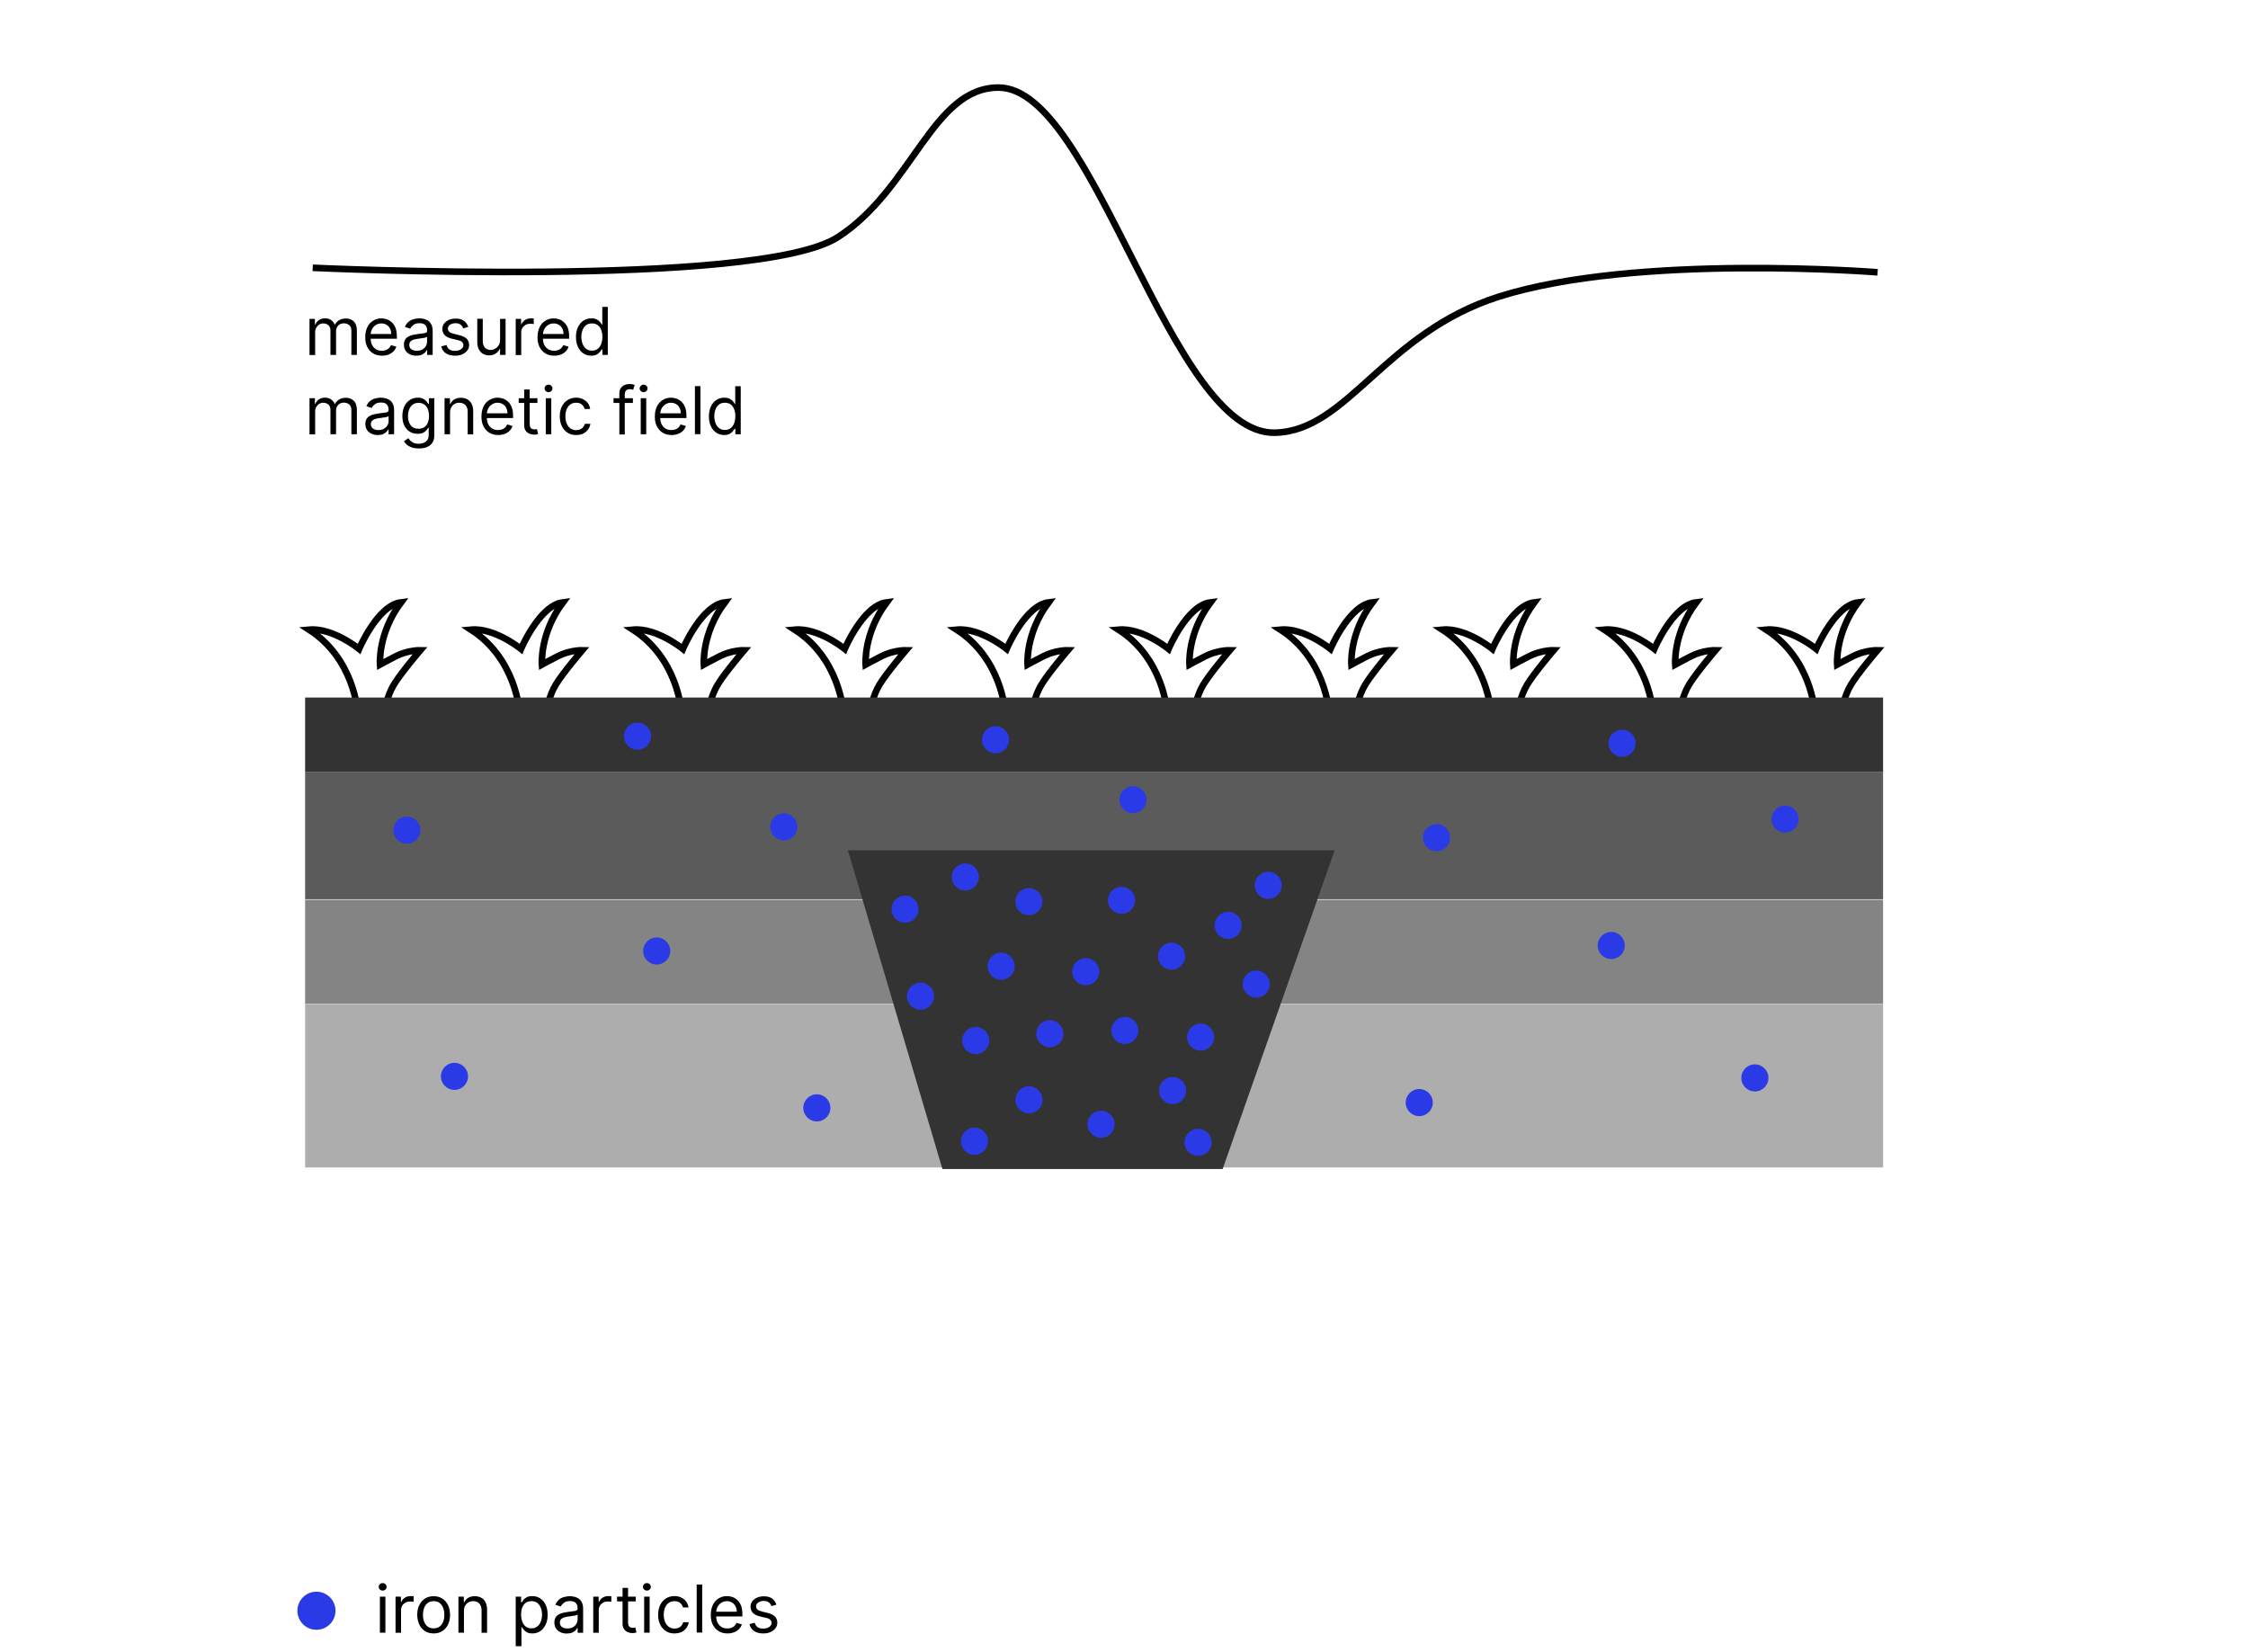 <?xml version="1.0" encoding="UTF-8"?> <!-- Generator: Adobe Illustrator 27.1.0, SVG Export Plug-In . SVG Version: 6.00 Build 0) --> <svg xmlns="http://www.w3.org/2000/svg" xmlns:xlink="http://www.w3.org/1999/xlink" version="1.1" id="Ebene_1" x="0px" y="0px" viewBox="0 0 2040.9 1500" style="enable-background:new 0 0 2040.9 1500;" xml:space="preserve"> <style type="text/css"> .st0{fill:none;stroke:#000000;stroke-width:6;stroke-miterlimit:10;} .st1{fill:#333333;} .st2{opacity:0.8;fill:#333333;enable-background:new ;} .st3{opacity:0.6;fill:#333333;enable-background:new ;} .st4{opacity:0.4;fill:#333333;enable-background:new ;} .st5{fill:#2B3AE7;} .st6{clip-path:url(#SVGID_00000122690840973970243890000013506025540053549184_);} </style> <path class="st0" d="M324.5,645.2c0,0-3.1-47.4-43.9-73.6c21.5-2,45.4,17.5,45.4,17.5s16.8-39.7,38.1-42.3 c-21.3,28.4-19.1,56.5-19.1,56.5s7.7-4.2,14.2-7.5c11.3-5.8,22.4-5.5,22.4-5.5s-17.3,20.2-23.9,31c-6.7,10.9-8.3,23.9-8.3,23.9 L324.5,645.2L324.5,645.2z"></path> <path class="st0" d="M471.5,645.2c0,0-3.1-47.4-43.9-73.6c21.5-2,45.4,17.5,45.4,17.5s16.8-39.7,38.1-42.3 c-21.3,28.4-19.1,56.5-19.1,56.5s7.7-4.2,14.2-7.5c11.3-5.8,22.4-5.5,22.4-5.5s-17.3,20.2-23.9,31c-6.7,10.9-8.3,23.9-8.3,23.9 L471.5,645.2L471.5,645.2z"></path> <path class="st0" d="M618.5,645.2c0,0-3.1-47.4-43.9-73.6c21.5-2,45.4,17.5,45.4,17.5s16.8-39.7,38.1-42.3 c-21.3,28.4-19.1,56.5-19.1,56.5s7.7-4.2,14.2-7.5c11.3-5.8,22.4-5.5,22.4-5.5s-17.3,20.2-23.9,31c-6.7,10.9-8.3,23.9-8.3,23.9 L618.5,645.2L618.5,645.2z"></path> <path class="st0" d="M765.4,645.2c0,0-3.1-47.4-43.9-73.6c21.5-2,45.4,17.5,45.4,17.5s16.8-39.7,38.1-42.3 c-21.3,28.4-19.1,56.5-19.1,56.5s7.7-4.2,14.2-7.5c11.3-5.8,22.4-5.5,22.4-5.5s-17.3,20.2-23.9,31c-6.7,10.9-8.3,23.9-8.3,23.9 L765.4,645.2L765.4,645.2z"></path> <path class="st0" d="M912.4,645.2c0,0-3.1-47.4-43.9-73.6c21.5-2,45.4,17.5,45.4,17.5s16.8-39.7,38.1-42.3 c-21.3,28.4-19.1,56.5-19.1,56.5s7.7-4.2,14.2-7.5c11.3-5.8,22.4-5.5,22.4-5.5s-17.3,20.2-23.9,31c-6.7,10.9-8.3,23.9-8.3,23.9 L912.4,645.2L912.4,645.2z"></path> <path class="st0" d="M1059.4,645.2c0,0-3.1-47.4-43.9-73.6c21.5-2,45.4,17.5,45.4,17.5s16.8-39.7,38.1-42.3 c-21.3,28.4-19.1,56.5-19.1,56.5s7.7-4.2,14.2-7.5c11.3-5.8,22.4-5.5,22.4-5.5s-17.3,20.2-23.9,31c-6.7,10.9-8.3,23.9-8.3,23.9 L1059.4,645.2L1059.4,645.2z"></path> <path class="st0" d="M1206.4,645.2c0,0-3.1-47.4-43.9-73.6c21.5-2,45.4,17.5,45.4,17.5s16.8-39.7,38.1-42.3 c-21.3,28.4-19.1,56.5-19.1,56.5s7.7-4.2,14.2-7.5c11.3-5.8,22.4-5.5,22.4-5.5s-17.3,20.2-23.9,31c-6.7,10.9-8.3,23.9-8.3,23.9 L1206.4,645.2L1206.4,645.2z"></path> <path class="st0" d="M1353.4,645.2c0,0-3.1-47.4-43.9-73.6c21.5-2,45.4,17.5,45.4,17.5s16.8-39.7,38.1-42.3 c-21.3,28.4-19.1,56.5-19.1,56.5s7.7-4.2,14.2-7.5c11.3-5.8,22.4-5.5,22.4-5.5s-17.3,20.2-23.9,31c-6.7,10.9-8.3,23.9-8.3,23.9 L1353.4,645.2L1353.4,645.2z"></path> <path class="st0" d="M1500.4,645.2c0,0-3.1-47.4-43.9-73.6c21.5-2,45.4,17.5,45.4,17.5s16.8-39.7,38.1-42.3 c-21.3,28.4-19.1,56.5-19.1,56.5s7.7-4.2,14.2-7.5c11.3-5.8,22.4-5.5,22.4-5.5s-17.3,20.2-23.9,31c-6.7,10.9-8.3,23.9-8.3,23.9 L1500.4,645.2L1500.4,645.2z"></path> <path class="st0" d="M1647.4,645.2c0,0-3.1-47.4-43.9-73.6c21.5-2,45.4,17.5,45.4,17.5s16.8-39.7,38.1-42.3 c-21.3,28.4-19.1,56.5-19.1,56.5s7.7-4.2,14.2-7.5c11.3-5.8,22.4-5.5,22.4-5.5s-17.3,20.2-23.9,31c-6.7,10.9-8.3,23.9-8.3,23.9 L1647.4,645.2L1647.4,645.2z"></path> <rect x="277" y="633.2" class="st1" width="1432.6" height="67.8"></rect> <rect x="277" y="701.1" class="st2" width="1432.6" height="115.2"></rect> <rect x="277" y="816.8" class="st3" width="1432.6" height="94.4"></rect> <rect x="277" y="911.5" class="st4" width="1432.6" height="148.3"></rect> <polygon class="st1" points="855.6,1061.2 769.8,771.9 1211.7,771.9 1110,1061.2 "></polygon> <circle class="st5" cx="369.4" cy="753.6" r="12.3"></circle> <circle class="st5" cx="412.6" cy="977.1" r="12.3"></circle> <circle class="st5" cx="287.3" cy="1462.2" r="17.3"></circle> <circle class="st5" cx="596.2" cy="863.3" r="12.3"></circle> <circle class="st5" cx="741.6" cy="1005.7" r="12.3"></circle> <circle class="st5" cx="711.6" cy="750.6" r="12.3"></circle> <circle class="st5" cx="903.8" cy="671.5" r="12.3"></circle> <ellipse transform="matrix(0.16 -0.987 0.987 0.16 147.463 1625.322)" class="st5" cx="1028.9" cy="726" rx="12.3" ry="12.3"></ellipse> <circle class="st5" cx="1304.2" cy="760.4" r="12.3"></circle> <circle class="st5" cx="1472.6" cy="674.7" r="12.3"></circle> <circle class="st5" cx="1462.8" cy="858.3" r="12.3"></circle> <circle class="st5" cx="1288.5" cy="1000.9" r="12.3"></circle> <circle class="st5" cx="821.7" cy="825.3" r="12.3"></circle> <circle class="st5" cx="876.4" cy="796.1" r="12.3"></circle> <circle class="st5" cx="934.1" cy="818.5" r="12.3"></circle> <circle class="st5" cx="1018.2" cy="817.3" r="12.3"></circle> <circle class="st5" cx="1063.6" cy="868" r="12.3"></circle> <circle class="st5" cx="1115" cy="840" r="12.3"></circle> <circle class="st5" cx="1151.4" cy="803.7" r="12.3"></circle> <circle class="st5" cx="1140.5" cy="893.4" r="12.3"></circle> <circle class="st5" cx="908.9" cy="877.1" r="12.3"></circle> <circle class="st5" cx="985.7" cy="882.1" r="12.3"></circle> <circle class="st5" cx="835.7" cy="904.3" r="12.3"></circle> <circle class="st5" cx="885.8" cy="944.6" r="12.3"></circle> <circle class="st5" cx="953.1" cy="938.4" r="12.3"></circle> <ellipse transform="matrix(0.16 -0.987 0.987 0.16 -65.546 1793.96)" class="st5" cx="1021.5" cy="935.5" rx="12.3" ry="12.3"></ellipse> <circle class="st5" cx="1090" cy="941.5" r="12.3"></circle> <circle class="st5" cx="1064.6" cy="990" r="12.3"></circle> <circle class="st5" cx="999.6" cy="1020.6" r="12.3"></circle> <circle class="st5" cx="934.2" cy="998.4" r="12.3"></circle> <circle class="st5" cx="884.7" cy="1036" r="12.3"></circle> <circle class="st5" cx="1087.7" cy="1037" r="12.3"></circle> <circle class="st5" cx="1593.2" cy="978.5" r="12.3"></circle> <circle class="st5" cx="1620.6" cy="743.5" r="12.3"></circle> <circle class="st5" cx="578.8" cy="668.3" r="12.3"></circle> <path class="st0" d="M283.9,243.1c0,0,404.4,19,476.9-27.9c67.8-43.9,85.8-135.7,145.7-135.7c87.8,0,155.6,316.2,251.4,313.3 c65.9-2,98.8-90.7,203.5-123.7c124.8-39.3,343.2-21.9,343.2-21.9"></path> <g> <g> <defs> <rect id="SVGID_1_" x="3376.8" y="-6.3" width="981.4" height="1535.7"></rect> </defs> <clipPath id="SVGID_00000057851130487717288320000016657473298221960123_"> <use xlink:href="#SVGID_1_" style="overflow:visible;"></use> </clipPath> <g transform="matrix(1 0 0 1 1.220703e-04 0)" style="clip-path:url(#SVGID_00000057851130487717288320000016657473298221960123_);"> <image style="overflow:visible;enable-background:new ;" width="1405" height="870" transform="matrix(1.67 0 0 1.67 2034.089 -1.345)"> </image> </g> </g> </g> <g> <path d="M281,322.2v-32.7h4.9v5.1h0.4c0.7-1.7,1.8-3.1,3.3-4.1c1.5-1,3.3-1.5,5.5-1.5c2.2,0,4,0.5,5.4,1.5c1.4,1,2.6,2.3,3.4,4.1 h0.3c0.8-1.7,2.1-3,3.8-4c1.7-1,3.7-1.5,6-1.5c2.9,0,5.3,0.9,7.2,2.7c1.9,1.8,2.8,4.7,2.8,8.5v21.9h-5v-21.9c0-2.4-0.7-4.1-2-5.2 c-1.3-1-2.9-1.6-4.7-1.6c-2.3,0-4.1,0.7-5.3,2.1c-1.3,1.4-1.9,3.1-1.9,5.3v21.3h-5.1v-22.4c0-1.9-0.6-3.4-1.8-4.5 c-1.2-1.1-2.8-1.7-4.7-1.7c-1.3,0-2.5,0.3-3.7,1c-1.1,0.7-2,1.7-2.7,2.9c-0.7,1.2-1,2.6-1,4.3v20.5H281z"></path> <path d="M346.9,322.9c-3.2,0-5.9-0.7-8.2-2.1c-2.3-1.4-4-3.4-5.3-5.9s-1.8-5.5-1.8-8.8c0-3.4,0.6-6.3,1.8-8.9 c1.2-2.6,2.9-4.6,5.2-6c2.2-1.4,4.8-2.2,7.7-2.2c1.7,0,3.4,0.3,5,0.9c1.7,0.6,3.2,1.5,4.5,2.8c1.4,1.3,2.5,3,3.3,5 c0.8,2.1,1.2,4.7,1.2,7.7v2.1h-25.2v-4.3h20.1c0-1.8-0.4-3.5-1.1-4.9c-0.7-1.4-1.8-2.6-3.1-3.4c-1.3-0.8-2.9-1.3-4.7-1.3 c-2,0-3.7,0.5-5.2,1.5c-1.5,1-2.6,2.3-3.4,3.8s-1.2,3.3-1.2,5.1v2.9c0,2.5,0.4,4.6,1.3,6.3c0.9,1.7,2.1,3,3.6,3.9 c1.5,0.9,3.3,1.3,5.3,1.3c1.3,0,2.5-0.2,3.6-0.6c1.1-0.4,2-0.9,2.8-1.7c0.8-0.8,1.4-1.7,1.8-2.8l4.9,1.4c-0.5,1.6-1.4,3.1-2.6,4.3 c-1.2,1.2-2.7,2.2-4.5,2.9C351.1,322.5,349.1,322.9,346.9,322.9z"></path> <path d="M377.8,322.9c-2.1,0-4-0.4-5.6-1.2c-1.7-0.8-3-1.9-4-3.4s-1.5-3.3-1.5-5.4c0-1.9,0.4-3.4,1.1-4.6s1.7-2.1,3-2.8 c1.2-0.7,2.6-1.2,4.1-1.5c1.5-0.3,3-0.6,4.5-0.8c2-0.3,3.6-0.5,4.8-0.6c1.2-0.1,2.2-0.4,2.7-0.7c0.6-0.3,0.9-0.9,0.9-1.7v-0.2 c0-2.1-0.6-3.7-1.7-4.9c-1.1-1.2-2.9-1.7-5.2-1.7c-2.4,0-4.3,0.5-5.6,1.6c-1.4,1.1-2.3,2.2-2.9,3.4l-4.8-1.7c0.9-2,2-3.5,3.4-4.7 c1.4-1.1,3-1.9,4.7-2.3c1.7-0.4,3.4-0.7,5-0.7c1.1,0,2.3,0.1,3.6,0.4c1.4,0.2,2.7,0.8,4,1.5c1.3,0.8,2.4,1.9,3.2,3.5 c0.9,1.5,1.3,3.6,1.3,6.2v21.6h-5v-4.4h-0.3c-0.3,0.7-0.9,1.5-1.7,2.3c-0.8,0.8-1.9,1.5-3.2,2.1 C381.3,322.7,379.7,322.9,377.8,322.9z M378.5,318.4c2,0,3.7-0.4,5-1.2c1.4-0.8,2.4-1.8,3.1-3s1.1-2.5,1.1-3.9v-4.6 c-0.2,0.3-0.7,0.5-1.4,0.7c-0.7,0.2-1.5,0.4-2.5,0.5c-0.9,0.1-1.8,0.3-2.7,0.4c-0.9,0.1-1.6,0.2-2.1,0.3c-1.3,0.2-2.5,0.4-3.7,0.8 c-1.1,0.4-2,0.9-2.7,1.7c-0.7,0.7-1,1.8-1,3c0,1.7,0.6,3.1,1.9,4S376.5,318.4,378.5,318.4z"></path> <path d="M425.1,296.8l-4.5,1.3c-0.3-0.8-0.7-1.5-1.2-2.2c-0.5-0.7-1.3-1.3-2.2-1.8s-2.1-0.7-3.6-0.7c-2,0-3.7,0.5-5,1.4 c-1.3,0.9-2,2.1-2,3.5c0,1.2,0.5,2.2,1.4,3c0.9,0.7,2.3,1.3,4.3,1.8l4.9,1.2c2.9,0.7,5.1,1.8,6.5,3.2c1.4,1.5,2.2,3.3,2.2,5.6 c0,1.9-0.5,3.6-1.6,5c-1.1,1.5-2.6,2.6-4.5,3.5c-1.9,0.9-4.1,1.3-6.7,1.3c-3.3,0-6.1-0.7-8.3-2.2c-2.2-1.4-3.6-3.6-4.2-6.3l4.8-1.2 c0.5,1.8,1.3,3.1,2.6,4s2.9,1.3,5,1.3c2.3,0,4.2-0.5,5.6-1.5c1.4-1,2.1-2.2,2.1-3.6c0-1.1-0.4-2.1-1.2-2.9c-0.8-0.8-2-1.4-3.7-1.7 l-5.5-1.3c-3-0.7-5.2-1.8-6.6-3.3c-1.4-1.5-2.1-3.4-2.1-5.6c0-1.8,0.5-3.5,1.6-4.9s2.5-2.5,4.3-3.3c1.8-0.8,3.9-1.2,6.2-1.2 c3.2,0,5.8,0.7,7.6,2.1C423,292.6,424.4,294.5,425.1,296.8z"></path> <path d="M454,308.8v-19.3h5v32.7h-5v-5.5h-0.3c-0.8,1.7-2,3.1-3.6,4.2c-1.6,1.2-3.7,1.7-6.1,1.7c-2,0-3.9-0.5-5.5-1.4 c-1.6-0.9-2.8-2.3-3.8-4.1s-1.4-4.1-1.4-6.9v-20.8h5v20.5c0,2.4,0.7,4.3,2,5.7c1.3,1.4,3.1,2.1,5.1,2.1c1.2,0,2.5-0.3,3.8-1 s2.4-1.6,3.3-2.9C453.5,312.5,454,310.8,454,308.8z"></path> <path d="M468.2,322.2v-32.7h4.9v4.9h0.3c0.6-1.6,1.7-2.9,3.2-3.9c1.6-1,3.3-1.5,5.3-1.5c0.4,0,0.8,0,1.4,0s1,0,1.3,0.1v5.1 c-0.2,0-0.6-0.1-1.2-0.2c-0.6-0.1-1.2-0.1-1.9-0.1c-1.6,0-3,0.3-4.3,1c-1.2,0.7-2.2,1.6-2.9,2.7c-0.7,1.2-1.1,2.5-1.1,4v20.7H468.2 z"></path> <path d="M503.2,322.9c-3.2,0-5.9-0.7-8.1-2.1c-2.3-1.4-4-3.4-5.3-5.9s-1.8-5.5-1.8-8.8c0-3.4,0.6-6.3,1.8-8.9 c1.2-2.6,2.9-4.6,5.2-6c2.2-1.4,4.8-2.2,7.7-2.2c1.7,0,3.4,0.3,5,0.9c1.7,0.6,3.2,1.5,4.5,2.8c1.4,1.3,2.5,3,3.3,5 c0.8,2.1,1.2,4.7,1.2,7.7v2.1h-25.2v-4.3h20.1c0-1.8-0.4-3.5-1.1-4.9c-0.7-1.4-1.8-2.6-3.1-3.4c-1.3-0.8-2.9-1.3-4.7-1.3 c-2,0-3.7,0.5-5.2,1.5c-1.5,1-2.6,2.3-3.4,3.8c-0.8,1.6-1.2,3.3-1.2,5.1v2.9c0,2.5,0.4,4.6,1.3,6.3c0.9,1.7,2.1,3,3.6,3.9 c1.5,0.9,3.3,1.3,5.3,1.3c1.3,0,2.5-0.2,3.6-0.6c1.1-0.4,2-0.9,2.8-1.7c0.8-0.8,1.4-1.7,1.8-2.8l4.9,1.4c-0.5,1.6-1.4,3.1-2.6,4.3 c-1.2,1.2-2.7,2.2-4.5,2.9S505.4,322.9,503.2,322.9z"></path> <path d="M536.8,322.9c-2.7,0-5.1-0.7-7.2-2.1c-2.1-1.4-3.7-3.3-4.9-5.9c-1.2-2.5-1.8-5.5-1.8-9c0-3.4,0.6-6.4,1.8-8.9 c1.2-2.5,2.8-4.5,4.9-5.9c2.1-1.4,4.5-2.1,7.3-2.1c2.1,0,3.8,0.4,5.1,1.1c1.2,0.7,2.2,1.5,2.9,2.4c0.7,0.9,1.2,1.6,1.5,2.2h0.4 v-16.1h5v43.6h-4.9v-5h-0.6c-0.4,0.6-0.9,1.3-1.6,2.2c-0.7,0.9-1.7,1.7-2.9,2.4C540.6,322.5,538.9,322.9,536.8,322.9z M537.5,318.3 c2,0,3.7-0.5,5.1-1.6c1.4-1.1,2.5-2.5,3.2-4.4c0.7-1.9,1.1-4.1,1.1-6.5c0-2.4-0.4-4.6-1.1-6.4c-0.7-1.8-1.8-3.3-3.2-4.3 c-1.4-1-3.1-1.5-5.2-1.5c-2.1,0-3.9,0.5-5.3,1.6c-1.4,1.1-2.5,2.6-3.2,4.4c-0.7,1.9-1.1,3.9-1.1,6.2c0,2.3,0.4,4.4,1.1,6.3 c0.7,1.9,1.8,3.4,3.2,4.5C533.6,317.8,535.4,318.3,537.5,318.3z"></path> <path d="M281,394.2v-32.7h4.9v5.1h0.4c0.7-1.7,1.8-3.1,3.3-4.1c1.5-1,3.3-1.5,5.5-1.5c2.2,0,4,0.5,5.4,1.5c1.4,1,2.6,2.3,3.4,4.1 h0.3c0.8-1.7,2.1-3,3.8-4c1.7-1,3.7-1.5,6-1.5c2.9,0,5.3,0.9,7.2,2.7c1.9,1.8,2.8,4.7,2.8,8.5v21.9h-5v-21.9c0-2.4-0.7-4.1-2-5.2 c-1.3-1-2.9-1.6-4.7-1.6c-2.3,0-4.1,0.7-5.3,2.1c-1.3,1.4-1.9,3.1-1.9,5.3v21.3h-5.1v-22.4c0-1.9-0.6-3.4-1.8-4.5 c-1.2-1.1-2.8-1.7-4.7-1.7c-1.3,0-2.5,0.3-3.7,1c-1.1,0.7-2,1.7-2.7,2.9c-0.7,1.2-1,2.6-1,4.3v20.5H281z"></path> <path d="M342.8,394.9c-2.1,0-4-0.4-5.6-1.2c-1.7-0.8-3-1.9-4-3.4s-1.5-3.3-1.5-5.4c0-1.9,0.4-3.4,1.1-4.6c0.7-1.2,1.7-2.1,3-2.8 c1.2-0.7,2.6-1.2,4.1-1.5c1.5-0.3,3-0.6,4.5-0.8c2-0.3,3.6-0.5,4.8-0.6c1.2-0.1,2.2-0.4,2.7-0.7s0.9-0.9,0.9-1.7v-0.2 c0-2.1-0.6-3.7-1.7-4.9c-1.1-1.2-2.9-1.7-5.2-1.7c-2.4,0-4.3,0.5-5.6,1.6c-1.4,1.1-2.3,2.2-2.9,3.4l-4.8-1.7c0.9-2,2-3.5,3.4-4.7 c1.4-1.1,3-1.9,4.7-2.3c1.7-0.4,3.4-0.7,5-0.7c1.1,0,2.3,0.1,3.6,0.4c1.4,0.2,2.7,0.8,4,1.5c1.3,0.8,2.4,1.9,3.2,3.5 c0.9,1.5,1.3,3.6,1.3,6.2v21.6h-5v-4.4h-0.3c-0.3,0.7-0.9,1.5-1.7,2.3c-0.8,0.8-1.9,1.5-3.2,2.1 C346.3,394.7,344.7,394.9,342.8,394.9z M343.6,390.4c2,0,3.7-0.4,5-1.2s2.4-1.8,3.1-3s1.1-2.5,1.1-3.9v-4.6 c-0.2,0.3-0.7,0.5-1.4,0.7c-0.7,0.2-1.5,0.4-2.5,0.5c-0.9,0.1-1.8,0.3-2.7,0.4c-0.9,0.1-1.6,0.2-2.1,0.3c-1.3,0.2-2.5,0.4-3.7,0.8 s-2,0.9-2.7,1.7c-0.7,0.7-1,1.8-1,3c0,1.7,0.7,3.1,2,4C339.9,390,341.6,390.4,343.6,390.4z"></path> <path d="M380.2,407.1c-2.4,0-4.5-0.3-6.3-0.9c-1.7-0.6-3.2-1.4-4.4-2.4c-1.2-1-2.1-2.1-2.8-3.2l4-2.8c0.5,0.6,1,1.3,1.7,2.1 c0.7,0.8,1.7,1.4,2.9,2s2.8,0.9,4.8,0.9c2.6,0,4.8-0.6,6.5-1.9s2.6-3.3,2.6-6v-6.6h-0.4c-0.4,0.6-0.9,1.3-1.6,2.2s-1.6,1.6-2.9,2.3 c-1.3,0.7-3,1-5.1,1c-2.6,0-5-0.6-7.1-1.9c-2.1-1.2-3.8-3.1-5-5.5c-1.2-2.4-1.8-5.3-1.8-8.7c0-3.4,0.6-6.3,1.8-8.8 c1.2-2.5,2.8-4.4,4.9-5.8c2.1-1.4,4.5-2.1,7.3-2.1c2.1,0,3.8,0.4,5.1,1.1c1.3,0.7,2.2,1.5,2.9,2.4c0.7,0.9,1.2,1.6,1.6,2.2h0.5 v-5.2h4.9v33.7c0,2.8-0.6,5.1-1.9,6.9c-1.3,1.8-3,3.1-5.1,3.9S382.8,407.1,380.2,407.1z M380.1,389.2c2,0,3.7-0.5,5.1-1.4 c1.4-0.9,2.5-2.3,3.2-4c0.7-1.7,1.1-3.8,1.1-6.2c0-2.4-0.4-4.4-1.1-6.2c-0.7-1.8-1.8-3.2-3.2-4.2c-1.4-1-3.1-1.5-5.2-1.5 c-2.1,0-3.9,0.5-5.3,1.6c-1.4,1.1-2.5,2.5-3.2,4.3c-0.7,1.8-1.1,3.8-1.1,6.1c0,2.3,0.4,4.3,1.1,6c0.7,1.7,1.8,3.1,3.2,4.1 C376.2,388.7,378,389.2,380.1,389.2z"></path> <path d="M408.6,374.5v19.7h-5v-32.7h4.9v5.1h0.4c0.8-1.7,1.9-3,3.5-4s3.6-1.5,6.1-1.5c2.2,0,4.2,0.5,5.8,1.4s3,2.3,3.9,4.1 c0.9,1.8,1.4,4.1,1.4,6.9v20.8h-5v-20.5c0-2.6-0.7-4.6-2-6c-1.3-1.4-3.2-2.2-5.5-2.2c-1.6,0-3,0.3-4.3,1c-1.3,0.7-2.2,1.7-3,3 C409,371,408.6,372.6,408.6,374.5z"></path> <path d="M452.4,394.9c-3.2,0-5.9-0.7-8.2-2.1c-2.3-1.4-4-3.4-5.3-5.9s-1.8-5.5-1.8-8.8c0-3.4,0.6-6.3,1.8-8.9 c1.2-2.6,2.9-4.6,5.2-6c2.2-1.4,4.8-2.2,7.7-2.2c1.7,0,3.4,0.3,5,0.9c1.7,0.6,3.2,1.5,4.5,2.8c1.4,1.3,2.5,3,3.3,5 c0.8,2.1,1.2,4.7,1.2,7.7v2.1h-25.2v-4.3h20.1c0-1.8-0.4-3.5-1.1-4.9c-0.7-1.4-1.8-2.6-3.1-3.4c-1.3-0.8-2.9-1.3-4.7-1.3 c-2,0-3.7,0.5-5.2,1.5c-1.5,1-2.6,2.3-3.4,3.8s-1.2,3.3-1.2,5.1v2.9c0,2.5,0.4,4.6,1.3,6.3c0.9,1.7,2.1,3,3.6,3.9 c1.5,0.9,3.3,1.3,5.3,1.3c1.3,0,2.5-0.2,3.6-0.6c1.1-0.4,2-0.9,2.8-1.7c0.8-0.8,1.4-1.7,1.8-2.8l4.9,1.4c-0.5,1.6-1.4,3.1-2.6,4.3 c-1.2,1.2-2.7,2.2-4.5,2.9C456.6,394.5,454.6,394.9,452.4,394.9z"></path> <path d="M487.9,361.5v4.3h-17v-4.3H487.9z M475.9,353.6h5v31.2c0,1.4,0.2,2.5,0.6,3.2s1,1.2,1.6,1.4c0.7,0.2,1.4,0.4,2.1,0.4 c0.6,0,1,0,1.4-0.1c0.4-0.1,0.6-0.1,0.9-0.2l1,4.5c-0.3,0.1-0.8,0.3-1.4,0.4c-0.6,0.1-1.4,0.2-2.3,0.2c-1.4,0-2.8-0.3-4.2-0.9 c-1.4-0.6-2.5-1.5-3.4-2.8s-1.3-2.8-1.3-4.7V353.6z"></path> <path d="M498,356c-1,0-1.8-0.3-2.5-1s-1.1-1.5-1.1-2.4s0.4-1.7,1.1-2.4c0.7-0.7,1.5-1,2.5-1c1,0,1.8,0.3,2.5,1 c0.7,0.7,1.1,1.5,1.1,2.4s-0.4,1.7-1.1,2.4S499,356,498,356z M495.5,394.2v-32.7h5v32.7H495.5z"></path> <path d="M523,394.9c-3.1,0-5.7-0.7-7.9-2.2c-2.2-1.4-3.9-3.4-5.1-6s-1.8-5.4-1.8-8.7c0-3.3,0.6-6.3,1.8-8.8s2.9-4.5,5.2-6 c2.2-1.4,4.8-2.2,7.7-2.2c2.3,0,4.4,0.4,6.2,1.3c1.8,0.9,3.4,2,4.5,3.6c1.2,1.5,1.9,3.3,2.2,5.4h-5c-0.4-1.5-1.2-2.8-2.5-4 c-1.3-1.2-3.1-1.7-5.3-1.7c-2,0-3.7,0.5-5.1,1.5c-1.5,1-2.6,2.4-3.4,4.3s-1.2,4-1.2,6.5c0,2.5,0.4,4.7,1.2,6.6s1.9,3.3,3.4,4.4 c1.5,1,3.2,1.6,5.2,1.6c1.3,0,2.5-0.2,3.6-0.7s2-1.1,2.7-2c0.7-0.9,1.3-1.9,1.6-3.1h5c-0.3,1.9-1,3.7-2.1,5.2 c-1.1,1.5-2.6,2.8-4.4,3.7S525.4,394.9,523,394.9z"></path> <path d="M574.6,361.5v4.3H557v-4.3H574.6z M562.3,394.2v-37.2c0-1.9,0.4-3.4,1.3-4.7c0.9-1.2,2-2.2,3.4-2.8s2.9-0.9,4.5-0.9 c1.2,0,2.2,0.1,3,0.3c0.8,0.2,1.4,0.4,1.7,0.6l-1.4,4.3c-0.3-0.1-0.6-0.2-1.1-0.3c-0.4-0.1-1-0.2-1.8-0.2c-1.7,0-2.9,0.4-3.6,1.3 c-0.7,0.8-1.1,2.1-1.1,3.7v36.1H562.3z"></path> <path d="M584.3,356c-1,0-1.8-0.3-2.5-1s-1.1-1.5-1.1-2.4s0.4-1.7,1.1-2.4c0.7-0.7,1.5-1,2.5-1c1,0,1.8,0.3,2.5,1 c0.7,0.7,1.1,1.5,1.1,2.4s-0.4,1.7-1.1,2.4S585.2,356,584.3,356z M581.7,394.2v-32.7h5v32.7H581.7z"></path> <path d="M609.7,394.9c-3.2,0-5.9-0.7-8.1-2.1c-2.3-1.4-4-3.4-5.3-5.9s-1.8-5.5-1.8-8.8c0-3.4,0.6-6.3,1.8-8.9 c1.2-2.6,2.9-4.6,5.2-6c2.2-1.4,4.8-2.2,7.7-2.2c1.7,0,3.4,0.3,5,0.9c1.7,0.6,3.2,1.5,4.5,2.8c1.4,1.3,2.5,3,3.3,5 c0.8,2.1,1.2,4.7,1.2,7.7v2.1H598v-4.3h20.1c0-1.8-0.4-3.5-1.1-4.9c-0.7-1.4-1.8-2.6-3.1-3.4c-1.3-0.8-2.9-1.3-4.7-1.3 c-2,0-3.7,0.5-5.2,1.5c-1.5,1-2.6,2.3-3.4,3.8c-0.8,1.6-1.2,3.3-1.2,5.1v2.9c0,2.5,0.4,4.6,1.3,6.3c0.9,1.7,2.1,3,3.6,3.9 c1.5,0.9,3.3,1.3,5.3,1.3c1.3,0,2.5-0.2,3.6-0.6c1.1-0.4,2-0.9,2.8-1.7c0.8-0.8,1.4-1.7,1.8-2.8l4.9,1.4c-0.5,1.6-1.4,3.1-2.6,4.3 c-1.2,1.2-2.7,2.2-4.5,2.9S611.9,394.9,609.7,394.9z"></path> <path d="M635.9,350.5v43.6h-5v-43.6H635.9z"></path> <path d="M657.5,394.9c-2.7,0-5.1-0.7-7.2-2.1c-2.1-1.4-3.7-3.3-4.9-5.9c-1.2-2.5-1.8-5.5-1.8-9c0-3.4,0.6-6.4,1.8-8.9 c1.2-2.5,2.8-4.5,4.9-5.9c2.1-1.4,4.5-2.1,7.3-2.1c2.1,0,3.8,0.4,5.1,1.1s2.2,1.5,2.9,2.4c0.7,0.9,1.2,1.6,1.5,2.2h0.4v-16.1h5 v43.6h-4.9v-5H667c-0.4,0.6-0.9,1.3-1.6,2.2c-0.7,0.9-1.7,1.7-2.9,2.4C661.3,394.5,659.6,394.9,657.5,394.9z M658.2,390.3 c2,0,3.7-0.5,5.1-1.6c1.4-1.1,2.5-2.5,3.2-4.4c0.7-1.9,1.1-4.1,1.1-6.5c0-2.4-0.4-4.6-1.1-6.4c-0.7-1.8-1.8-3.3-3.2-4.3 c-1.4-1-3.1-1.5-5.2-1.5c-2.1,0-3.9,0.5-5.3,1.6c-1.4,1.1-2.5,2.6-3.2,4.4c-0.7,1.9-1.1,3.9-1.1,6.2c0,2.3,0.4,4.4,1.1,6.3 c0.7,1.9,1.8,3.4,3.2,4.5C654.3,389.8,656.1,390.3,658.2,390.3z"></path> </g> <g> <path d="M347.4,1443.9c-1,0-1.8-0.3-2.5-1c-0.7-0.7-1.1-1.5-1.1-2.4s0.4-1.7,1.1-2.4s1.5-1,2.5-1s1.8,0.3,2.5,1s1.1,1.5,1.1,2.4 s-0.4,1.7-1.1,2.4C349.3,1443.6,348.4,1443.9,347.4,1443.9z M344.9,1482.1v-32.7h5v32.7H344.9z"></path> <path d="M359.1,1482.1v-32.7h4.9v4.9h0.3c0.6-1.6,1.7-2.9,3.2-3.9s3.3-1.5,5.3-1.5c0.4,0,0.8,0,1.4,0c0.6,0,1,0,1.3,0.1v5.1 c-0.2,0-0.6-0.1-1.2-0.2c-0.6-0.1-1.2-0.1-1.9-0.1c-1.6,0-3,0.3-4.3,1c-1.2,0.7-2.2,1.6-2.9,2.7c-0.7,1.2-1.1,2.5-1.1,4v20.7H359.1 z"></path> <path d="M393.7,1482.8c-3,0-5.5-0.7-7.8-2.1s-4-3.4-5.2-5.9c-1.2-2.5-1.9-5.5-1.9-8.9c0-3.4,0.6-6.4,1.9-8.9c1.2-2.5,3-4.5,5.2-5.9 s4.8-2.1,7.8-2.1c3,0,5.5,0.7,7.8,2.1c2.2,1.4,4,3.4,5.2,5.9c1.2,2.5,1.9,5.5,1.9,8.9c0,3.4-0.6,6.3-1.9,8.9 c-1.2,2.5-3,4.5-5.2,5.9C399.3,1482.1,396.7,1482.8,393.7,1482.8z M393.7,1478.2c2.2,0,4.1-0.6,5.5-1.7s2.5-2.7,3.2-4.5 c0.7-1.9,1-3.9,1-6.1c0-2.2-0.3-4.2-1-6.1c-0.7-1.9-1.8-3.4-3.2-4.6s-3.3-1.7-5.5-1.7c-2.2,0-4.1,0.6-5.5,1.7s-2.5,2.7-3.2,4.6 c-0.7,1.9-1,3.9-1,6.1c0,2.2,0.3,4.2,1,6.1c0.7,1.9,1.8,3.4,3.2,4.5S391.5,1478.2,393.7,1478.2z"></path> <path d="M421.2,1462.4v19.7h-5v-32.7h4.9v5.1h0.4c0.8-1.7,1.9-3,3.5-4c1.6-1,3.6-1.5,6.1-1.5c2.2,0,4.2,0.5,5.8,1.4 c1.7,0.9,3,2.3,3.9,4.1s1.4,4.1,1.4,6.9v20.8h-5v-20.5c0-2.6-0.7-4.6-2-6c-1.3-1.4-3.2-2.2-5.5-2.2c-1.6,0-3,0.3-4.3,1 c-1.3,0.7-2.2,1.7-3,3S421.2,1460.5,421.2,1462.4z"></path> <path d="M468.2,1494.4v-45h4.9v5.2h0.6c0.4-0.6,0.9-1.3,1.5-2.2s1.6-1.7,2.9-2.4c1.2-0.7,2.9-1.1,5.1-1.1c2.8,0,5.2,0.7,7.3,2.1 c2.1,1.4,3.7,3.3,4.9,5.9c1.2,2.5,1.8,5.5,1.8,8.9c0,3.5-0.6,6.5-1.8,9c-1.2,2.5-2.8,4.5-4.9,5.9c-2.1,1.4-4.5,2.1-7.2,2.1 c-2.1,0-3.8-0.4-5-1.1c-1.3-0.7-2.2-1.5-2.9-2.4c-0.7-0.9-1.2-1.7-1.6-2.2h-0.4v17.3H468.2z M473.1,1465.7c0,2.5,0.4,4.6,1.1,6.5 c0.7,1.9,1.8,3.4,3.2,4.4c1.4,1.1,3.1,1.6,5.1,1.6c2.1,0,3.9-0.6,5.3-1.7c1.4-1.1,2.5-2.6,3.2-4.5c0.7-1.9,1.1-4,1.1-6.3 c0-2.3-0.4-4.4-1.1-6.2s-1.8-3.3-3.2-4.4c-1.4-1.1-3.2-1.6-5.3-1.6c-2,0-3.8,0.5-5.2,1.5c-1.4,1-2.4,2.5-3.2,4.3 C473.5,1461.1,473.1,1463.3,473.1,1465.7z"></path> <path d="M514.4,1482.9c-2.1,0-4-0.4-5.6-1.2s-3-1.9-4-3.4c-1-1.5-1.5-3.3-1.5-5.4c0-1.9,0.4-3.4,1.1-4.6c0.7-1.2,1.7-2.1,3-2.8 c1.2-0.7,2.6-1.2,4.1-1.5s3-0.6,4.5-0.8c2-0.3,3.6-0.5,4.8-0.6c1.2-0.1,2.2-0.4,2.7-0.7c0.6-0.3,0.9-0.9,0.9-1.7v-0.2 c0-2.1-0.6-3.7-1.7-4.9c-1.1-1.2-2.9-1.7-5.2-1.7c-2.4,0-4.3,0.5-5.6,1.6s-2.3,2.2-2.9,3.4l-4.8-1.7c0.9-2,2-3.5,3.4-4.7 c1.4-1.1,3-1.9,4.7-2.3c1.7-0.4,3.4-0.7,5-0.7c1.1,0,2.3,0.1,3.6,0.4c1.4,0.2,2.7,0.8,4,1.5c1.3,0.8,2.4,1.9,3.2,3.5 c0.9,1.5,1.3,3.6,1.3,6.2v21.6h-5v-4.4h-0.3c-0.3,0.7-0.9,1.5-1.7,2.3s-1.9,1.5-3.2,2.1C517.9,1482.6,516.3,1482.9,514.4,1482.9z M515.2,1478.3c2,0,3.7-0.4,5-1.2c1.4-0.8,2.4-1.8,3.1-3c0.7-1.2,1.1-2.5,1.1-3.9v-4.6c-0.2,0.3-0.7,0.5-1.4,0.7 c-0.7,0.2-1.5,0.4-2.5,0.5c-0.9,0.1-1.8,0.3-2.7,0.4s-1.6,0.2-2.1,0.3c-1.3,0.2-2.5,0.4-3.7,0.8c-1.1,0.4-2,0.9-2.7,1.7 c-0.7,0.7-1,1.8-1,3c0,1.7,0.6,3.1,1.9,4C511.5,1477.9,513.2,1478.3,515.2,1478.3z"></path> <path d="M538.6,1482.1v-32.7h4.9v4.9h0.3c0.6-1.6,1.7-2.9,3.2-3.9s3.3-1.5,5.3-1.5c0.4,0,0.8,0,1.4,0c0.6,0,1,0,1.3,0.1v5.1 c-0.2,0-0.6-0.1-1.2-0.2c-0.6-0.1-1.2-0.1-1.9-0.1c-1.6,0-3,0.3-4.3,1c-1.2,0.7-2.2,1.6-2.9,2.7c-0.7,1.2-1.1,2.5-1.1,4v20.7H538.6 z"></path> <path d="M577.2,1449.4v4.3h-17v-4.3H577.2z M565.2,1441.5h5v31.2c0,1.4,0.2,2.5,0.6,3.2s1,1.2,1.6,1.4c0.7,0.2,1.4,0.4,2.1,0.4 c0.6,0,1,0,1.4-0.1c0.4-0.1,0.6-0.1,0.9-0.2l1,4.5c-0.3,0.1-0.8,0.3-1.4,0.4c-0.6,0.1-1.4,0.2-2.3,0.2c-1.4,0-2.8-0.3-4.2-0.9 c-1.4-0.6-2.5-1.5-3.4-2.8c-0.9-1.2-1.3-2.8-1.3-4.7V1441.5z"></path> <path d="M587.3,1443.9c-1,0-1.8-0.3-2.5-1c-0.7-0.7-1.1-1.5-1.1-2.4s0.4-1.7,1.1-2.4s1.5-1,2.5-1s1.8,0.3,2.5,1s1.1,1.5,1.1,2.4 s-0.4,1.7-1.1,2.4C589.2,1443.6,588.3,1443.9,587.3,1443.9z M584.8,1482.1v-32.7h5v32.7H584.8z"></path> <path d="M612.3,1482.8c-3.1,0-5.7-0.7-7.9-2.2s-3.9-3.4-5.1-6c-1.2-2.5-1.8-5.4-1.8-8.7c0-3.3,0.6-6.3,1.8-8.8s2.9-4.5,5.2-6 c2.2-1.4,4.8-2.2,7.7-2.2c2.3,0,4.4,0.4,6.2,1.3c1.8,0.9,3.4,2,4.5,3.6s1.9,3.3,2.2,5.4h-5c-0.4-1.5-1.2-2.8-2.5-4 c-1.3-1.2-3.1-1.7-5.3-1.7c-2,0-3.7,0.5-5.1,1.5s-2.6,2.4-3.4,4.3c-0.8,1.8-1.2,4-1.2,6.5c0,2.5,0.4,4.7,1.2,6.6 c0.8,1.9,1.9,3.3,3.4,4.4c1.5,1,3.2,1.6,5.2,1.6c1.3,0,2.5-0.2,3.6-0.7c1.1-0.5,2-1.1,2.7-2c0.7-0.9,1.3-1.9,1.6-3.1h5 c-0.3,1.9-1,3.7-2.1,5.2c-1.1,1.5-2.6,2.8-4.4,3.7C616.9,1482.3,614.7,1482.8,612.3,1482.8z"></path> <path d="M637.5,1438.4v43.6h-5v-43.6H637.5z"></path> <path d="M660.5,1482.8c-3.2,0-5.9-0.7-8.1-2.1c-2.3-1.4-4-3.4-5.3-5.9s-1.8-5.5-1.8-8.8s0.6-6.3,1.8-8.9c1.2-2.6,2.9-4.6,5.2-6 c2.2-1.4,4.8-2.2,7.7-2.2c1.7,0,3.4,0.3,5,0.9c1.7,0.6,3.2,1.5,4.5,2.8c1.4,1.3,2.5,3,3.3,5c0.8,2.1,1.2,4.7,1.2,7.7v2.1h-25.2 v-4.3h20.1c0-1.8-0.4-3.5-1.1-4.9c-0.7-1.4-1.8-2.6-3.1-3.4s-2.9-1.3-4.7-1.3c-2,0-3.7,0.5-5.2,1.5c-1.5,1-2.6,2.3-3.4,3.8 c-0.8,1.6-1.2,3.3-1.2,5.1v2.9c0,2.5,0.4,4.6,1.3,6.3c0.9,1.7,2.1,3,3.6,3.9c1.5,0.9,3.3,1.3,5.3,1.3c1.3,0,2.5-0.2,3.6-0.6 c1.1-0.4,2-0.9,2.8-1.7c0.8-0.8,1.4-1.7,1.8-2.8l4.9,1.4c-0.5,1.6-1.4,3.1-2.6,4.3c-1.2,1.2-2.7,2.2-4.5,2.9 C664.7,1482.4,662.7,1482.8,660.5,1482.8z"></path> <path d="M704.9,1456.7l-4.5,1.3c-0.3-0.8-0.7-1.5-1.2-2.2c-0.5-0.7-1.3-1.3-2.2-1.8s-2.1-0.7-3.6-0.7c-2,0-3.7,0.5-5,1.4 c-1.3,0.9-2,2.1-2,3.5c0,1.2,0.5,2.2,1.4,3c0.9,0.7,2.3,1.3,4.3,1.8l4.9,1.2c2.9,0.7,5.1,1.8,6.5,3.2s2.2,3.3,2.2,5.6 c0,1.9-0.5,3.6-1.6,5c-1.1,1.5-2.6,2.6-4.5,3.5c-1.9,0.9-4.1,1.3-6.7,1.3c-3.3,0-6.1-0.7-8.3-2.2s-3.6-3.6-4.2-6.3l4.8-1.2 c0.5,1.8,1.3,3.1,2.6,4c1.3,0.9,2.9,1.3,5,1.3c2.3,0,4.2-0.5,5.6-1.5c1.4-1,2.1-2.2,2.1-3.6c0-1.1-0.4-2.1-1.2-2.9 c-0.8-0.8-2-1.4-3.7-1.7l-5.5-1.3c-3-0.7-5.2-1.8-6.6-3.3c-1.4-1.5-2.1-3.4-2.1-5.6c0-1.8,0.5-3.5,1.6-4.9c1-1.4,2.5-2.5,4.3-3.3 s3.9-1.2,6.2-1.2c3.2,0,5.8,0.7,7.6,2.1C702.8,1452.5,704.1,1454.4,704.9,1456.7z"></path> </g> </svg> 